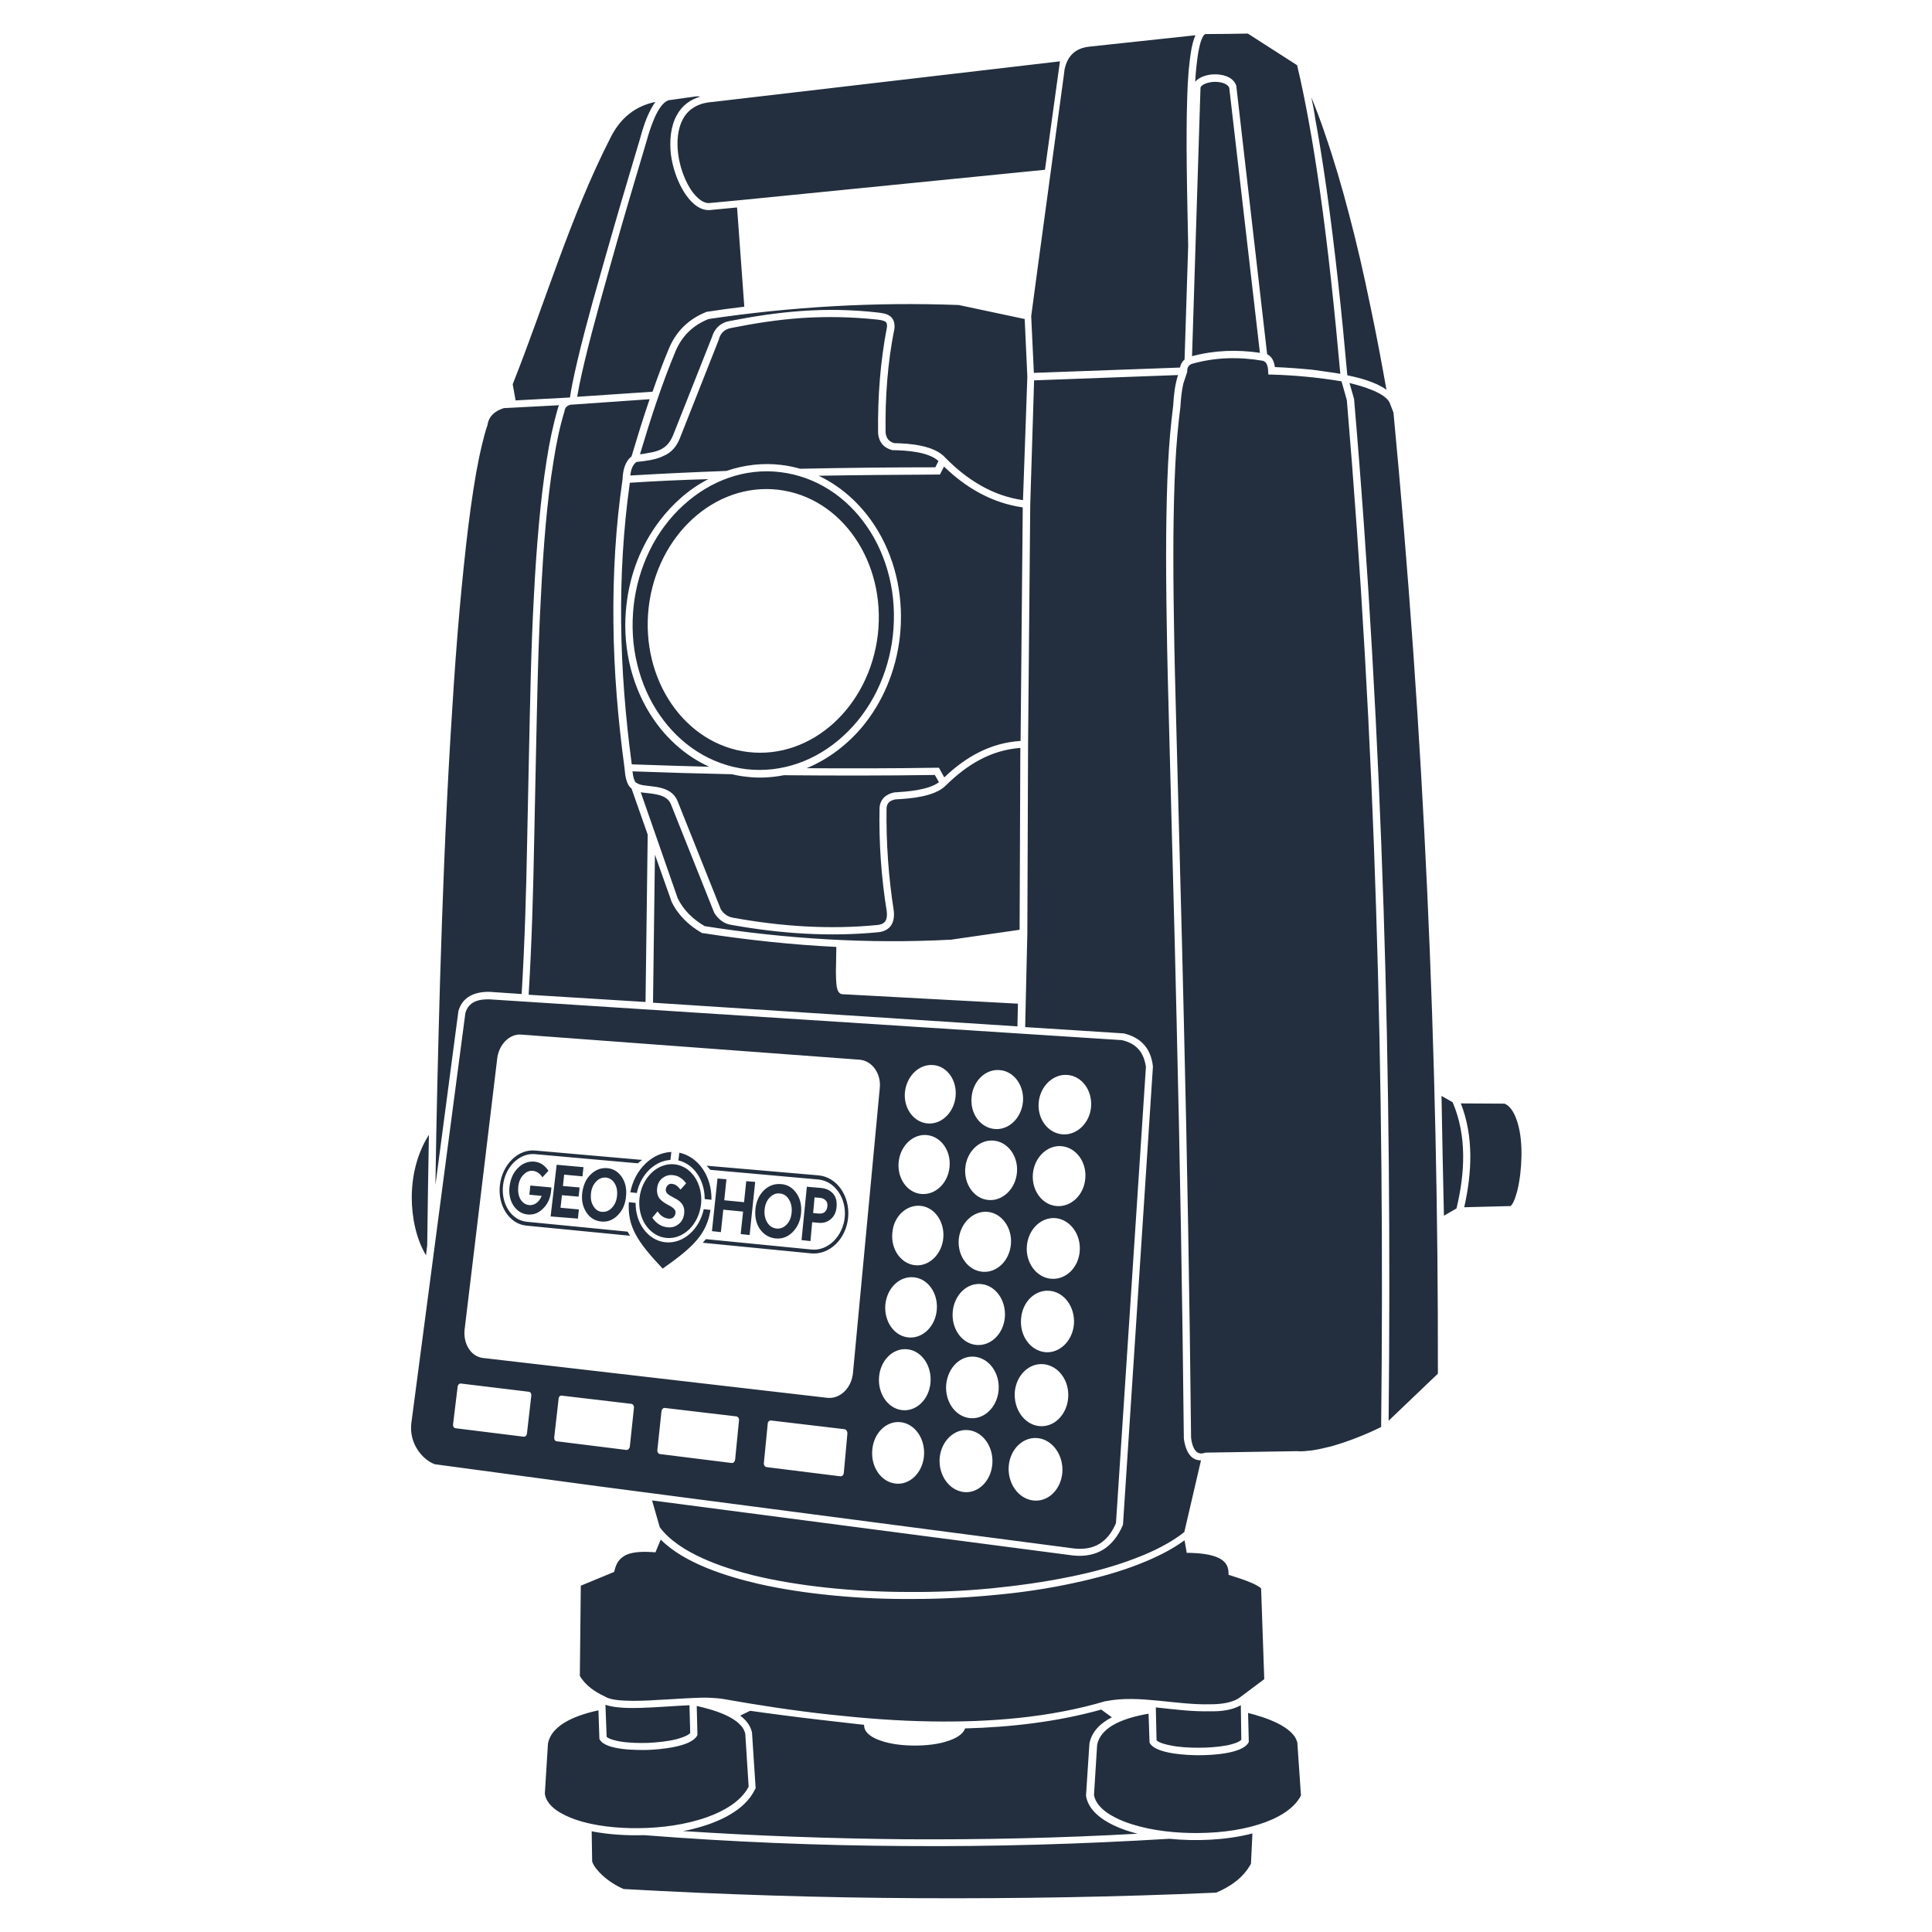 <?xml version="1.0" encoding="utf-8"?>
<!-- Інтернет-магазин GEOSHOP - geoshop.com.ua  -->
<svg version="1.1" id="geoshop.com.ua" class="category_image" xmlns="http://www.w3.org/2000/svg" xmlns:xlink="http://www.w3.org/1999/xlink" x="0px"
	 y="0px" viewBox="0 0 800 800" style="enable-background:new 0 0 800 800;" xml:space="preserve">
<style type="text/css">
	.st0{fill-rule:evenodd;clip-rule:evenodd;fill:#232F3E;}
</style>
<path class="st0" d="M263.5,191.3c-1.7,1.3-2.3,3.5-2.5,5.6c13.3-0.8,26.5-1.4,39.8-1.9c7.3-2.5,15-3.4,22.6-2.5
	c2.7,0.3,5.4,0.9,8,1.6c18.6-0.4,37.3-0.6,55.9-0.6l1.3-2.6c-4.2-3.9-13.6-4.4-18.7-4.5l-0.2,0l-0.2,0c-3.5-0.9-5.6-3.3-5.9-7l0-0.1
	l0-0.1c-0.2-14.7,0.9-29.5,3.7-43.9c0-0.8,0-1.7-0.7-2.1c-0.9-0.6-2.6-0.8-3.7-0.9c-10.4-1.1-20.8-1.3-31.2-0.6
	c-9.8,0.7-19.4,2.2-28.9,4.1l0,0l0,0c-2.7,0.5-4.4,2-5.1,4.6l0,0.1l-16,40.5c-1.4,3.7-3.5,6.4-7.2,7.9
	C271.2,190.5,267,190.9,263.5,191.3L263.5,191.3z M310.4,511.4l-3.7-0.4l1-9.3l-8.2-0.8l-1,9.3l-3.7-0.4l2.3-21.8l3.7,0.3l-0.9,8.7
	l8.2,0.8l0.9-8.7l3.7,0.3L310.4,511.4L310.4,511.4z M281.3,477.3c7.9,1.7,13.5,9.8,13.3,19.5l-2.8-0.3c0-7.9-4.5-14.5-10.9-16
	L281.3,477.3L281.3,477.3z M277.6,480.3c-6.5,0.4-12.3,6-13.9,13.7l-2.7-0.3c1.8-9.4,9-16.4,17-16.7L277.6,480.3L277.6,480.3z
	 M294.2,501c-1.6,9.9-6.8,15.2-19.8,24.3c-10.7-11.3-14.6-17.5-14-27.5l2.8,0.3c-0.1,8.5,5.2,15.6,12.4,16.3
	c7.3,0.7,14-5.3,15.8-13.7L294.2,501L294.2,501z M292.6,482.7c0.5,0.5,1,1.1,1.5,1.7l44.7,4c6.8,0.6,11.7,7.6,11,15.6
	c-0.8,8-7,14.1-13.8,13.4l-43.7-4.3c-0.4,0.5-0.9,1-1.3,1.5l44.9,4.4c7.6,0.7,14.5-6,15.3-14.9v0c0.8-8.9-4.7-16.7-12.2-17.4
	L292.6,482.7L292.6,482.7z M228.2,493.1c-0.3,3-1.4,5.5-3.3,7.3c-1.8,1.9-4,2.7-6.3,2.5c-2.5-0.2-4.5-1.5-6-3.7
	c-1.4-2.2-2-4.9-1.6-8c0.4-3.1,1.5-5.6,3.5-7.6c1.9-1.9,4.2-2.8,6.7-2.6c1.2,0.1,2.3,0.5,3.3,1.1c1,0.7,1.9,1.6,2.6,2.7l-2.5,2.7
	c-0.5-0.8-1.1-1.4-1.8-1.9c-0.6-0.4-1.4-0.7-2.1-0.8c-1.5-0.1-2.8,0.4-4,1.7c-1.2,1.2-1.9,2.9-2.1,4.9c-0.2,2,0.1,3.7,0.9,5.2
	c0.9,1.4,2,2.2,3.6,2.4c1.1,0.1,2.2-0.2,3.1-0.9c0.9-0.7,1.6-1.7,2.1-2.9l-5.1-0.5l0.4-3.8l8.7,0.8c0,0.2,0,0.4,0,0.6
	C228.2,492.6,228.2,492.8,228.2,493.1L228.2,493.1z M239.3,504.6l0.4-3.8l-7.6-0.7l0.6-5.2l6.9,0.6l0.4-3.8l-6.9-0.6l0.5-4.7
	l7.6,0.7l0.4-3.8l-11.1-1l-2.5,21.4L239.3,504.6L239.3,504.6z M248.9,505.8c-2.6-0.3-4.6-1.5-6.1-3.8c-1.5-2.3-2.1-5-1.7-8.1
	c0.4-3.1,1.5-5.7,3.5-7.6c2-1.9,4.2-2.8,6.8-2.6c2.6,0.2,4.6,1.5,6.1,3.7c1.5,2.3,2.1,5,1.7,8.2c-0.3,3.2-1.5,5.7-3.5,7.7
	C253.8,505.2,251.5,506.1,248.9,505.8L248.9,505.8z M221.5,476.4c-7-0.6-13.5,5.8-14.5,14.3v0c-1,8.5,3.9,16.1,10.9,16.8l43,4.2
	c-0.4-0.6-0.7-1.1-1-1.7l-41.8-4.1c-6.3-0.6-10.7-7.4-9.8-15.1c0.9-7.7,6.8-13.4,13.1-12.9l42.7,3.8c0.6-0.5,1.2-1,1.8-1.4
	L221.5,476.4L221.5,476.4z M279.1,482.1c-7-0.6-13.4,5.7-14.3,14c-0.9,8.4,4,15.8,11.1,16.5c7.1,0.7,13.5-5.6,14.4-14.1
	C291.1,490,286.1,482.7,279.1,482.1L279.1,482.1z M278.3,490.2c0.6,0.1,1.3,0.3,1.8,0.7c0.6,0.4,1.1,1,1.7,1.7l2.3-2.6
	c-0.7-1-1.5-1.8-2.5-2.4c-0.9-0.6-1.9-0.9-3-1c-1.7-0.2-3.1,0.3-4.4,1.3c-1.2,1-1.9,2.4-2.1,4.1c-0.2,1.5,0.1,2.8,0.7,3.9
	c0.7,1,1.9,2,3.8,3c1.4,0.7,2.2,1.3,2.6,1.8c0.4,0.4,0.6,1,0.5,1.6c-0.1,0.8-0.4,1.3-0.9,1.8c-0.5,0.4-1.2,0.6-2,0.5
	c-0.9-0.1-1.8-0.4-2.5-0.9c-0.8-0.5-1.4-1.2-2-2.1l-2.2,2.6c0.8,1.2,1.7,2.1,2.8,2.8c1.1,0.7,2.3,1.1,3.6,1.2
	c1.7,0.2,3.3-0.3,4.6-1.4c1.3-1.1,2-2.5,2.2-4.3c0.2-1.5-0.1-2.7-0.7-3.7c-0.6-1-1.8-2-3.5-2.8c-1.5-0.8-2.5-1.4-2.9-1.9
	c-0.4-0.5-0.6-1.1-0.5-1.7c0.1-0.7,0.4-1.2,0.8-1.6C277,490.3,277.6,490.1,278.3,490.2L278.3,490.2z M249.3,501.8
	c1.5,0.1,2.9-0.4,4.1-1.7c1.2-1.3,1.9-2.9,2.1-4.9c0.2-2-0.1-3.8-1-5.2c-0.9-1.5-2.1-2.2-3.6-2.4c-1.5-0.1-2.9,0.4-4.1,1.7
	c-1.2,1.3-1.9,2.9-2.1,4.9c-0.2,2,0.1,3.8,1,5.2C246.6,500.9,247.8,501.7,249.3,501.8L249.3,501.8z M335.6,513.9l-3.7-0.4l2.2-22.1
	l5.8,0.5c2.2,0.2,3.9,1,5.1,2.4c1.2,1.4,1.6,3.2,1.4,5.5c-0.2,2.2-1,3.9-2.5,5.1c-1.4,1.2-3.2,1.7-5.4,1.4l-2.2-0.2L335.6,513.9
	L335.6,513.9z M342.6,499.5c-0.1,1.1-0.5,1.8-1.1,2.4c-0.6,0.5-1.5,0.7-2.6,0.6l-2.2-0.2l0.6-6.5l2.2,0.2c1.1,0.1,1.9,0.5,2.4,1.1
	C342.5,497.6,342.7,498.4,342.6,499.5L342.6,499.5z M321.1,512.8c2.7,0.3,5.1-0.6,7.1-2.6c2-2,3.2-4.6,3.5-7.8
	c0.3-3.2-0.3-6-1.9-8.3c-1.6-2.3-3.7-3.6-6.4-3.8c-2.7-0.2-5,0.6-7.1,2.6c-2,2-3.2,4.6-3.5,7.8c-0.3,3.2,0.3,6,1.9,8.3
	C316.3,511.2,318.4,512.5,321.1,512.8L321.1,512.8z M321.5,508.7c-1.6-0.2-2.9-1-3.8-2.5c-0.9-1.5-1.3-3.3-1.1-5.3
	c0.2-2.1,0.9-3.8,2.1-5c1.2-1.3,2.6-1.9,4.2-1.7c1.6,0.1,2.9,1,3.8,2.5c0.9,1.5,1.3,3.3,1.1,5.4c-0.2,2.1-0.9,3.8-2.1,5
	C324.5,508.3,323.1,508.9,321.5,508.7L321.5,508.7z M293.5,84.1l12.8-1.2l126.4-12.6l6.2-44.9L295.2,42.2l0,0
	c-5.2,0.3-9.7,2.3-12.3,6.9c-2.4,4.3-2.7,9.7-2.1,14.5c0.6,5,2.4,10.3,5,14.5C287.3,80.5,290.3,84.1,293.5,84.1L293.5,84.1z
	 M495,14.6c-0.9,2-1.4,4.4-1.7,6c-0.5,2.8-0.8,5.7-1.1,8.6c-0.3,3.7-0.5,7.3-0.6,11c-0.3,9.3-0.3,18.7-0.2,28
	c0.1,11.2,0.4,22.4,0.6,33.6l-1.5,47.1c-1.1,0.9-1.6,2-1.9,3.3l-60.5,2.2l-1.1-23.5l2.6-19.4l11-81l0.2-1.7
	c1.2-5.7,4.5-8.9,10.4-9.5L495,14.6L495,14.6z M493.6,147.5c9.3-2.5,18.6-2.8,28.1-1.4L509,36.3c-1-2.1-4.5-2.5-6.5-2.4
	c-1.3,0.1-2.8,0.4-4,1c-0.5,0.3-1.3,0.8-1.4,1.4L493.6,147.5L493.6,147.5z M555,154.8c-2.3-25.4-4.9-50.9-8.5-76.1
	c-1.4-9.7-2.9-19.4-4.7-29.1c-1.4-7.6-2.9-15.1-4.7-22.6l-20.4-13.1c-5.7,0.1-11.5,0.2-17.2,0.2l-0.1,0l-0.1,0
	c-0.5,0-0.9,0.6-1.1,0.9c-0.8,1.3-1.3,3.2-1.6,4.6c-0.6,2.6-0.9,5.4-1.2,8c-0.2,2.1-0.4,4.2-0.5,6.3c1.6-2.1,5.1-3,7.4-3.1
	c3.5-0.2,8.1,0.8,9.5,4.4l0.1,0.2l12.8,111.3c2.1,1,2.9,3.1,3.2,5.3c5.2,0.2,10.3,0.6,15.5,1.1C547.3,153.7,551.2,154.1,555,154.8
	L555,154.8z M543,40.3c2,4.9,3.9,9.9,5.6,15c3.8,11,7.1,22.2,10,33.4c3.3,12.4,6.1,24.8,8.7,37.4c2.5,11.7,4.7,23.5,6.8,35.3
	c-4.5-3.3-11.4-5-16.2-6c-2.3-25.7-5-51.5-8.6-77.1c-1.4-9.8-2.9-19.5-4.7-29.2C544.2,46.1,543.6,43.2,543,40.3L543,40.3z
	 M276.9,41.5c3.8-0.5,7.6-1.1,11.4-1.6c0.6,0,1.1,0,1.7,0.1c-4.1,1.2-7.5,3.6-9.7,7.6c-2.7,4.8-3.1,10.9-2.5,16.3
	c0.7,5.4,2.6,11.1,5.5,15.7c2.2,3.5,5.8,7.5,10.3,7.4l0.1,0l11.5-1.1l3,41.1c-5.1,0.6-10.3,1.3-15.4,2.1l-0.2,0l-0.2,0.1
	c-7.2,2.9-12.4,7.9-15.4,15.1c-2.5,5.9-4.7,11.9-6.8,17.9l-31.2,2.1c0.3-1.6,0.6-3.3,0.9-4.9c0.6-3,1.3-6,2-9
	c1.9-8.1,4.1-16.2,6.3-24.3c2.9-10.4,5.8-20.9,8.8-31.3c3.5-12.2,7.2-24.4,10.8-36.6l0,0C268.9,54.2,272.2,42.9,276.9,41.5
	L276.9,41.5z M271.4,42.2c-0.7,0.9-1.2,1.8-1.7,2.7c-2.1,3.8-3.6,8.4-4.7,12.6c-3.6,12.2-7.3,24.4-10.8,36.6
	c-3,10.4-6,20.9-8.9,31.3c-2.2,8.1-4.4,16.2-6.3,24.4c-0.7,3-1.4,6.1-2,9.1c-0.4,1.9-0.7,3.8-1,5.7l-0.1,0l-22.4,1.2l-1.2-6.7
	c13.5-34,23.8-69.4,40.5-102.1C256.9,48.8,263.1,43.9,271.4,42.2L271.4,42.2z M323.1,195.5c14.8,1.8,27.4,10.2,35.8,22.4
	c4.4,6.3,7.5,13.5,9.3,20.9c2,8,2.4,16.3,1.5,24.5c-1.8,15.8-8.9,31-20.8,41.7c-10.9,9.9-25.1,15.2-39.9,13.5
	c-14.8-1.8-27.4-10.2-35.8-22.4c-4.4-6.3-7.5-13.5-9.3-20.9c-2-8-2.4-16.3-1.5-24.5c1.8-15.8,8.9-31,20.8-41.7
	C294.1,199.1,308.3,193.7,323.1,195.5L323.1,195.5z M322.3,202.8c-26.2-3.1-50.2,18.7-53.7,48.7c-3.4,30,15,56.8,41.2,59.9
	c26.2,3.1,50.2-18.7,53.7-48.7C366.9,232.7,348.5,205.9,322.3,202.8L322.3,202.8z M177.6,469.9c-4.9,7.7-7.1,17-7.1,26
	c0,7.8,1.7,16.9,5.9,23.9l0.5-4.2C177.1,500.4,177.3,485.2,177.6,469.9L177.6,469.9z M310.6,708.4l-4.1,2c2.4,1.8,4.3,4.1,4.9,7.1
	l0,0.1l1.5,22.9l-0.2,0.3c-4.2,9-15.4,13.8-24.5,16.2c-1.8,0.5-3.5,0.9-5.4,1.2c30.5,2,61.1,3.1,91.7,3.4
	c32.2,0.2,64.4-0.5,96.5-2.3c-3.5-0.9-6.8-2-9.9-3.5c-5-2.4-10.5-6.3-11.4-12.2l0-0.2l1.4-21.3l0-0.1c1-5.2,4.8-8.6,9.3-10.9
	l-4.4-3.2c-18.3,5.1-37.5,7.3-56.4,7.8c-0.8,2.6-4.2,4.2-6.5,5c-4.4,1.6-9.6,2.1-14.3,2.1c-4.6,0-9.9-0.5-14.3-2.1
	c-2.7-0.9-6.7-2.9-6.7-6.3c0-0.1,0-0.1,0-0.2c0,0-0.1,0-0.1,0c-1.5-0.2-3-0.3-4.5-0.5c-4.6-0.5-9.3-1.1-13.9-1.6
	c-5.4-0.6-10.8-1.3-16.2-2C319.1,709.6,314.9,709,310.6,708.4L310.6,708.4z M266.7,759.9c35.9,2.8,72,4.3,108,4.5
	c36.5,0.3,73-0.8,109.5-3c11.1,1.1,23.5,0.6,34.4-2.2l-0.6,12.5c-3.1,5.8-8.5,9.5-14.4,12c-41,1.8-82,2.5-123,2.3
	c-40.8-0.2-81.6-1.5-122.4-3.8c-3.2-1.4-6.3-3.4-8.8-5.7c-1.5-1.4-3.6-3.7-4.2-5.7l-0.2-12.5C252.2,759.7,259.6,760.1,266.7,759.9
	L266.7,759.9z M475.6,709.6l0.4,12l0.2,0.3c2.6,4.4,15.7,4.9,20.2,4.9c4.8,0,17.7-0.5,20.5-5.1l0.2-0.4l-0.3-12
	c6.8,1.7,18.8,5.5,20.4,12.3l1.5,21.9c-3.2,6.2-10.9,9.9-17.3,11.9c-9,2.9-19.3,3.8-28.7,3.6c-8.9-0.2-18.8-1.5-27.1-4.7
	c-4.7-1.8-11.6-5.4-12.6-11l1.3-20.8c0.7-3.5,3.1-6,6.1-7.9C464.6,712,470.4,710.5,475.6,709.6L475.6,709.6z M478.6,707l0.3,13.6
	c1,1.1,4.4,1.9,5.6,2.1c3.8,0.8,7.9,1,11.8,1c3.9,0,8.1-0.3,11.9-1c1.4-0.3,4.7-1.1,5.8-2.3l-0.2-14.3c-3.7,2.1-8.5,2.6-12.5,2.5
	C493.6,708.8,486.2,707.8,478.6,707L478.6,707z M247.8,708.2l0.4,11.9l0.2,0.3c2.6,4.4,15.6,4.3,20,4.2c4.8-0.2,17.5-1.2,20.2-5.8
	l0.2-0.4l-0.3-12c6.7,1.5,18.6,4.8,20.1,11.5l1.4,21.9c-3.2,6.3-10.7,10.3-17.1,12.6c-8.9,3.2-19,4.5-28.3,4.6
	c-8.7,0.1-18.5-0.8-26.7-3.7c-4.7-1.7-11.4-4.9-12.3-10.5l1.3-20.8C228.5,713.5,240.1,709.9,247.8,708.2L247.8,708.2z M250.7,705.9
	c4.2,1.5,10.7,1.4,14.6,1.3c6.7-0.2,13.5-0.8,20.2-1.1l0.3,11.5c-1.1,1.3-4.4,2.2-5.8,2.6c-3.7,0.9-7.9,1.3-11.7,1.5
	c-3.8,0.1-7.9,0-11.6-0.6c-1.1-0.2-4.5-0.9-5.5-1.9L250.7,705.9L250.7,705.9z M523.5,695.3l-10,7.5c-3.2,2.4-8.3,2.9-12.2,2.9l0,0
	l0,0c-7.3,0.2-14.5-0.8-21.8-1.5c-7.2-0.7-14.4-1.2-21.5,0.2l-0.1,0l-0.1,0c-23.2,6.9-48.2,8.8-72.3,8.4
	c-13.9-0.2-27.8-1.3-41.6-2.8c-14.9-1.6-29.8-3.9-44.5-6.5l0,0c-1.9-0.3-3.8-0.4-5.7-0.5c-2.2-0.1-4.4,0-6.7,0.1
	c-4.9,0.2-9.8,0.6-14.6,0.8c-4.5,0.3-9,0.5-13.5,0.3c-2.4-0.1-6.4-0.4-8.4-1.7l-0.1-0.1l-0.1,0c-4.1-1.9-7.8-4.5-10.2-8.4l0.4-37.4
	l13.8-5.7l0.2-0.7c0.7-3,2.1-5.1,4.9-6.4c3.2-1.4,7.6-1.3,11-1.1l1,0.1l2.2-5.3c9.8,9.9,27.4,15.3,40.3,18.3
	c10.1,2.3,20.4,3.8,30.6,4.8c11.2,1.1,22.5,1.6,33.7,1.5c11.4,0,22.9-0.6,34.2-1.7c10.8-1,21.6-2.6,32.2-4.9c9.3-2,18.7-4.5,27.5-8
	c6.3-2.5,12.8-5.6,18.4-9.7l0.9,5.2l1.2,0c3.8,0.1,9,0.5,12.4,2.3c2.4,1.3,3.6,3.1,3.7,5.8l0,1l1,0.3c2.9,0.9,5.9,1.9,8.7,3.1
	c0.7,0.3,3.3,1.5,3.8,2.3L523.5,695.3L523.5,695.3z M231.5,167.8l-22.9,1.2c-3.4,1.1-6,3-6.7,6.7l0,0.1l0,0.1
	c-1,2.8-1.7,5.7-2.4,8.6c-0.9,3.7-1.6,7.4-2.3,11.1c-1.7,9.7-3,19.5-4.1,29.2c-1.4,12.4-2.6,24.8-3.6,37.2
	c-1.2,14.5-2.1,29.1-3,43.7c-2,33.6-3.3,67.3-4.3,100.9c-0.8,28-1.5,56.1-1.9,84.1l9.5-71.9l0-0.1c1.7-6.1,7-8.1,12.9-8l0,0
	l13.3,0.9c1.3-21.3,1.9-42.7,2.3-64c0.5-22.9,0.9-45.7,1.5-68.6c0.3-10.9,0.7-21.7,1.3-32.6c0.5-10,1.2-20,2.1-29.9
	c0.8-8.7,1.8-17.5,3.2-26.2c1.1-7.1,2.6-14.3,4.6-21.2C231.1,168.7,231.3,168.2,231.5,167.8L231.5,167.8z M218.9,411.9
	c1.3-21.3,1.9-42.7,2.3-64.1c0.5-22.9,0.9-45.7,1.5-68.6c0.3-10.9,0.7-21.7,1.3-32.5c0.5-10,1.1-19.9,2-29.8
	c0.8-8.7,1.8-17.4,3.2-25.9c1.1-7,2.5-14.1,4.6-20.9l0-0.1l0-0.1c0.3-1.3,1.1-1.9,2.3-2.3l32.9-2.3c-2.7,7.8-5.1,15.7-7.5,23.7
	c-2.8,2.2-3.6,6-3.7,9.4c-2.9,19.7-4,39.5-3.8,59.4c0.2,20.2,1.9,40.3,4.6,60.2c0.2,2.5,0.6,6.9,2.9,8.5l6.7,19.1l-0.9,69.3
	L218.9,411.9L218.9,411.9z M271.2,353.9l-0.8,61.3l150.9,9.8l0.2-9.4l-72.3-3.9c-1.4,0.1-2.2-1-2.5-2.2c-0.4-1.2-0.4-2.8-0.5-4.1
	c-0.1-2.1-0.1-4.2,0-6.3c0-2.3,0.1-4.7,0.1-7c-18.5-0.9-36.9-2.9-55.2-5.7l-0.3,0l-0.2-0.1c-5.4-3.1-9.9-7.4-12.6-13.1l0-0.1
	L271.2,353.9L271.2,353.9z M464.6,430.7l-262-16.9c-4.5-0.1-8.6,1-9.9,5.7l-22.4,170c-0.4,3.8,0.5,7.6,2.6,10.8
	c1.7,2.6,4.2,4.9,7.1,6l68.3,9.2l196.5,25.7c8.5,0.9,14-2.8,17.3-10.5l12.4-188.9C473.6,435.6,470.5,432.1,464.6,430.7L464.6,430.7z
	 M215.8,428.4c-4.7-0.4-9.2,4-9.9,9.8l-13.5,112.2c-0.7,6,2.6,11.3,7.5,11.9l142.6,16.5c5.3,0.6,10.1-4,10.7-10.3l11.1-118
	c0.6-6-3.2-11.3-8.4-11.7L215.8,428.4L215.8,428.4z M190.9,572.9l28.1,3.4c0.7,0.1,1.1,0.8,1,1.6l-1.8,15.7
	c-0.1,0.8-0.7,1.4-1.4,1.3l-28.2-3.5c-0.7-0.1-1.1-0.8-1-1.6l1.9-15.6C189.6,573.4,190.2,572.8,190.9,572.9L190.9,572.9z
	 M232.6,577.9l28.8,3.4c0.7,0.1,1.2,0.8,1.1,1.7l-1.7,16c-0.1,0.8-0.7,1.4-1.4,1.4l-28.9-3.6c-0.7-0.1-1.1-0.8-1-1.7l1.8-15.8
	C231.3,578.4,231.9,577.8,232.6,577.9L232.6,577.9z M275.3,583l29.6,3.5c0.7,0.1,1.2,0.8,1.1,1.7l-1.6,16.2
	c-0.1,0.8-0.7,1.5-1.4,1.4l-29.7-3.7c-0.7-0.1-1.2-0.8-1.1-1.7l1.7-16C274,583.5,274.7,582.9,275.3,583L275.3,583z M319.3,588.2
	l30.4,3.6c0.7,0.1,1.2,0.9,1.2,1.7l-1.5,16.4c-0.1,0.9-0.7,1.5-1.5,1.4l-30.5-3.8c-0.7-0.1-1.2-0.9-1.1-1.7l1.6-16.3
	C317.9,588.8,318.5,588.1,319.3,588.2L319.3,588.2z M386.3,441c5.8,0.4,10,6.2,9.4,12.9c-0.6,6.7-5.8,11.8-11.6,11.3
	c-5.8-0.5-10-6.3-9.4-12.9C375.4,445.6,380.5,440.6,386.3,441L386.3,441z M413.9,443.1c5.9,0.4,10.2,6.3,9.7,13
	c-0.6,6.8-5.8,11.9-11.7,11.4c-5.9-0.5-10.2-6.3-9.6-13C402.8,447.7,408,442.6,413.9,443.1L413.9,443.1z M441.9,445.1
	c6,0.4,10.4,6.3,9.9,13.1c-0.5,6.8-5.9,12-11.9,11.5c-6-0.5-10.4-6.4-9.8-13.2C430.7,449.8,436,444.7,441.9,445.1L441.9,445.1z
	 M383.7,470c5.8,0.5,10.1,6.3,9.5,13.1c-0.6,6.8-5.8,11.8-11.7,11.3c-5.8-0.5-10-6.4-9.4-13.1C372.7,474.6,377.9,469.5,383.7,470
	L383.7,470z M381.1,499.3c5.8,0.5,10.1,6.5,9.5,13.3c-0.6,6.8-5.9,11.9-11.7,11.3c-5.8-0.6-10.1-6.6-9.4-13.4
	C370,503.8,375.2,498.8,381.1,499.3L381.1,499.3z M378.4,528.9c5.9,0.6,10.1,6.6,9.5,13.5c-0.6,6.9-5.9,12-11.8,11.4
	c-5.9-0.6-10.1-6.7-9.5-13.6C367.3,533.3,372.5,528.3,378.4,528.9L378.4,528.9z M375.7,558.7c5.9,0.6,10.2,6.8,9.6,13.8
	c-0.6,7-5.9,12.1-11.8,11.4c-5.9-0.7-10.1-6.9-9.5-13.8C364.6,563.2,369.8,558.1,375.7,558.7L375.7,558.7z M373,588.9
	c5.9,0.7,10.2,6.9,9.6,14c-0.6,7-6,12.2-11.9,11.4c-5.9-0.7-10.2-7-9.5-14C361.8,593.3,367.1,588.2,373,588.9L373,588.9z
	 M411.4,472.3c5.9,0.5,10.3,6.4,9.7,13.2c-0.6,6.8-5.9,11.9-11.8,11.4c-5.9-0.5-10.2-6.5-9.6-13.3
	C400.3,476.9,405.5,471.8,411.4,472.3L411.4,472.3z M408.9,501.8c5.9,0.5,10.3,6.6,9.7,13.4c-0.6,6.9-5.9,12-11.9,11.4
	c-5.9-0.6-10.3-6.6-9.7-13.5C397.7,506.4,403,501.3,408.9,501.8L408.9,501.8z M406.3,531.7c6,0.6,10.3,6.7,9.8,13.7
	c-0.6,7-5.9,12.1-11.9,11.5c-6-0.6-10.3-6.8-9.7-13.7C395.1,536.2,400.4,531.1,406.3,531.7L406.3,531.7z M403.7,561.8
	c6,0.7,10.4,6.9,9.8,13.9c-0.6,7-6,12.2-12,11.5c-6-0.7-10.3-6.9-9.7-13.9C392.5,566.2,397.8,561.1,403.7,561.8L403.7,561.8z
	 M401.1,592.2c6,0.7,10.4,7,9.8,14.1c-0.6,7.1-6,12.3-12,11.5c-6-0.8-10.4-7.1-9.8-14.2C389.8,596.6,395.2,591.5,401.1,592.2
	L401.1,592.2z M439.5,474.6c6,0.5,10.5,6.5,9.9,13.3c-0.5,6.9-5.9,12-11.9,11.5c-6-0.5-10.4-6.5-9.8-13.4
	C428.3,479.3,433.6,474.1,439.5,474.6L439.5,474.6z M437.1,504.4c6,0.6,10.5,6.6,10,13.6c-0.5,7-5.9,12.1-12,11.5
	c-6-0.6-10.5-6.7-9.9-13.6C425.8,509,431.1,503.9,437.1,504.4L437.1,504.4z M434.7,534.5c6.1,0.6,10.5,6.8,10,13.8
	c-0.6,7-6,12.2-12,11.6c-6.1-0.7-10.5-6.8-9.9-13.8C423.3,539,428.7,533.9,434.7,534.5L434.7,534.5z M432.3,564.9
	c6.1,0.7,10.6,6.9,10,14c-0.6,7.1-6,12.3-12.1,11.6c-6.1-0.7-10.5-7-10-14.1C420.8,569.4,426.2,564.2,432.3,564.9L432.3,564.9z
	 M429.8,595.5c6.1,0.7,10.6,7.1,10.1,14.2c-0.6,7.2-6,12.4-12.2,11.6c-6.1-0.8-10.6-7.2-10-14.3C418.3,600,423.7,594.8,429.8,595.5
	L429.8,595.5z M604.9,456.9c5.4,13.8,4.6,28.8,1.4,43l19.2-0.5c0.5-0.4,1-1.3,1.2-1.7c0.7-1.5,1.2-3.2,1.6-4.7
	c1.1-4.5,1.6-9.5,1.7-14.1c0.1-4.7-0.3-9.9-1.7-14.3c-0.9-2.8-2.4-6.4-5.3-7.6L604.9,456.9L604.9,456.9z M596.9,453.8l4.6,2.6
	c6,14,5.1,29.5,1.6,44l-5.2,3C597.5,486.9,597.2,470.4,596.9,453.8L596.9,453.8z M558.8,158.6l1.9,6.6l0,0.1
	c6,70.1,9.9,140.3,12.2,210.6c2.3,70.8,2.8,141.6,2.1,212.4l20.4-19.5c0.2-132.9-5.8-265.7-18.4-398l-1.6-4.1
	C573.4,162.6,564.2,159.9,558.8,158.6L558.8,158.6z M571.9,590.9c0.8-71.6,0.2-143.3-2.1-214.9c-2.2-70.2-6.2-140.3-12.1-210.3
	l-2.2-7.8c-9.6-1.6-19.2-2.5-28.9-2.8l-1.4,0l-0.1-1.4c0-1-0.2-2.4-0.8-3.3c-0.3-0.5-0.8-0.8-1.3-1c-10-1.7-19.8-1.5-29.6,1.3
	c-1.4,0.7-1.8,1.5-1.8,3.1l0,0.2l-1.6,4.8c-0.7,3-1,6.2-1.2,9.3l0,0.1l0,0.1c-1,7.8-1.7,15.7-2.1,23.6c-0.5,9.7-0.7,19.4-0.8,29
	c-0.1,12,0,24,0.2,36c0.2,14.9,0.6,29.7,1,44.6c1,40.3,2.2,80.5,3.1,120.8c1.4,57.7,2.4,115.4,3,173.1c0.2,1.8,0.8,4.3,2.1,5.6
	c1,1,2.3,1,3.6,0.6l0.2-0.1l37.8-0.6l0.1,0c2,0.2,4.2-0.1,6.1-0.3c2.9-0.4,5.7-1.1,8.5-1.8C558.5,596.8,565.4,594.1,571.9,590.9
	L571.9,590.9z M428.2,157.5l59.6-2.2c-1.3,4-1.8,8.6-2,12.6c-1,7.9-1.7,15.8-2.1,23.7c-0.5,9.7-0.7,19.5-0.8,29.2
	c-0.1,12,0,24.1,0.2,36.1c0.2,14.9,0.6,29.7,1,44.6c1,40.3,2.2,80.5,3.1,120.8c1.4,57.7,2.4,115.4,3,173.1l0,0.1l0,0.1
	c0.3,2.5,1.1,5.5,2.9,7.4c1.2,1.2,2.6,1.7,4.2,1.7l-6.9,29.7c-5.7,4.5-12.8,8-19.6,10.6c-8.9,3.5-18.3,6-27.7,7.9
	c-10.7,2.2-21.6,3.7-32.5,4.8c-11.5,1.1-23,1.6-34.6,1.5c-11.3,0-22.6-0.6-33.8-1.8c-10.2-1.1-20.4-2.7-30.3-5.1
	c-12.4-3.1-30.7-9.1-38.7-19.9l-3.2-11.1l174.4,22.8l0,0c9.9,1,16.6-3.5,20.5-12.5l0.1-0.2l12.4-189.7l0-0.1
	c-0.8-7.4-4.9-12-12.1-13.7l-0.1,0l-40.7-2.6l0.9-38.9l0.3-78.1l0.9-99.3L428.2,157.5L428.2,157.5z M370.8,331
	c-2.1,0.4-3.6,1.4-3.7,3.7c-0.2,14.2,0.8,28.4,3,42.5l0,0l0,0c0.5,4.7-1.3,8.2-6.3,8.8l0,0c-20.4,2-40.7,0.6-60.8-3
	c-3.1-0.4-5.4-2.2-7.1-4.8l-0.1-0.1l-18-45.1c-1.2-2.9-4-3.7-6.8-4.2c-1.6-0.3-3.2-0.4-4.8-0.6c-0.3,0-0.6-0.1-0.9-0.2l15.3,43.9
	c2.4,5,6.4,8.8,11.2,11.6c33.7,5.3,67.9,7.4,102,5.6l28.4-4.1l0.3-75.3c-12.3,0.9-22.2,7-30.9,15.6C387,329.9,377,330.7,370.8,331
	L370.8,331z M261.9,319.4c0.1,1.1,0.3,2.2,0.6,3.1c0.1,0.4,0.5,1.4,0.9,1.6l0.2,0.1l0.2,0.1c0.7,0.5,2,0.8,2.9,0.9
	c1.6,0.2,3.2,0.4,4.8,0.6c3.9,0.6,7.5,2,9.1,6l17.9,44.8c1.2,1.8,2.8,3,5,3.4l0,0l0,0c19.8,3.6,39.9,5,60,3c3.3-0.4,4-2.4,3.7-5.5
	c-2.3-14.2-3.3-28.6-3-43l0,0l0,0c0.3-3.7,2.7-5.7,6.2-6.4l0.1,0l0.1,0c4.9-0.3,13.8-0.9,18.2-4.2l-1.7-3
	c-20.8,0.3-41.7,0.3-62.5,0.1c-5.2,1-10.5,1.3-15.8,0.6c-1.9-0.2-3.7-0.5-5.6-1C289.3,320.3,275.6,319.9,261.9,319.4L261.9,319.4z
	 M260.8,199.9c-2.7,19.2-3.8,38.5-3.6,57.9c0.2,19.6,1.8,39.2,4.4,58.7c10.7,0.4,21.4,0.7,32.1,1c-10.2-4.6-18.6-12.4-24.6-22
	c-8.3-13.4-11.5-29.5-9.7-45c1.4-12.6,6-24.7,13.7-34.8c5.4-7.1,12.2-13.2,20.2-17.3C282.4,198.7,271.6,199.2,260.8,199.9
	L260.8,199.9z M334,318.1c8.7-3.6,16.4-9.4,22.6-16.6c9-10.6,14.4-23.9,16-37.7c1.7-15.1-1.2-30.7-9-43.9
	c-5.9-9.9-14.3-18-24.6-22.9c16.4-0.3,32.9-0.4,49.3-0.5l0.9,0l1.7-3.3c9.1,8.8,19.9,15.1,32.6,16.9l-0.9,96.7
	c-12.5,0.8-22.7,6.6-31.6,15.1l-2.2-4l-0.9,0C369.9,318.2,351.9,318.2,334,318.1L334,318.1z M265,188.1c4.3-14.4,8.9-28.7,14.7-42.6
	c2.7-6.4,7.2-10.8,13.7-13.4c34.3-5.1,68.9-7.1,103.6-5.8l27.3,5.8l1.1,23.9l-1.8,51.1c-12.6-1.8-23.1-8.4-32-17.4
	c-4.5-5.3-14.9-6.1-21.3-6.2c-2.2-0.6-3.3-2-3.6-4.3c-0.2-14.5,0.8-29.1,3.7-43.3l0-0.1l0-0.1c0.1-1.9-0.3-3.7-2-4.9
	c-1.4-1-3.4-1.2-5-1.4c-10.6-1.2-21.2-1.4-31.8-0.6c-9.9,0.7-19.6,2.2-29.3,4.1c-3.8,0.6-6.4,3-7.5,6.7l-16,40.4
	c-1.2,2.9-2.7,5-5.6,6.3c-1.4,0.6-3,1-4.5,1.2C267.5,187.8,266.2,188,265,188.1z"/>
</svg>
